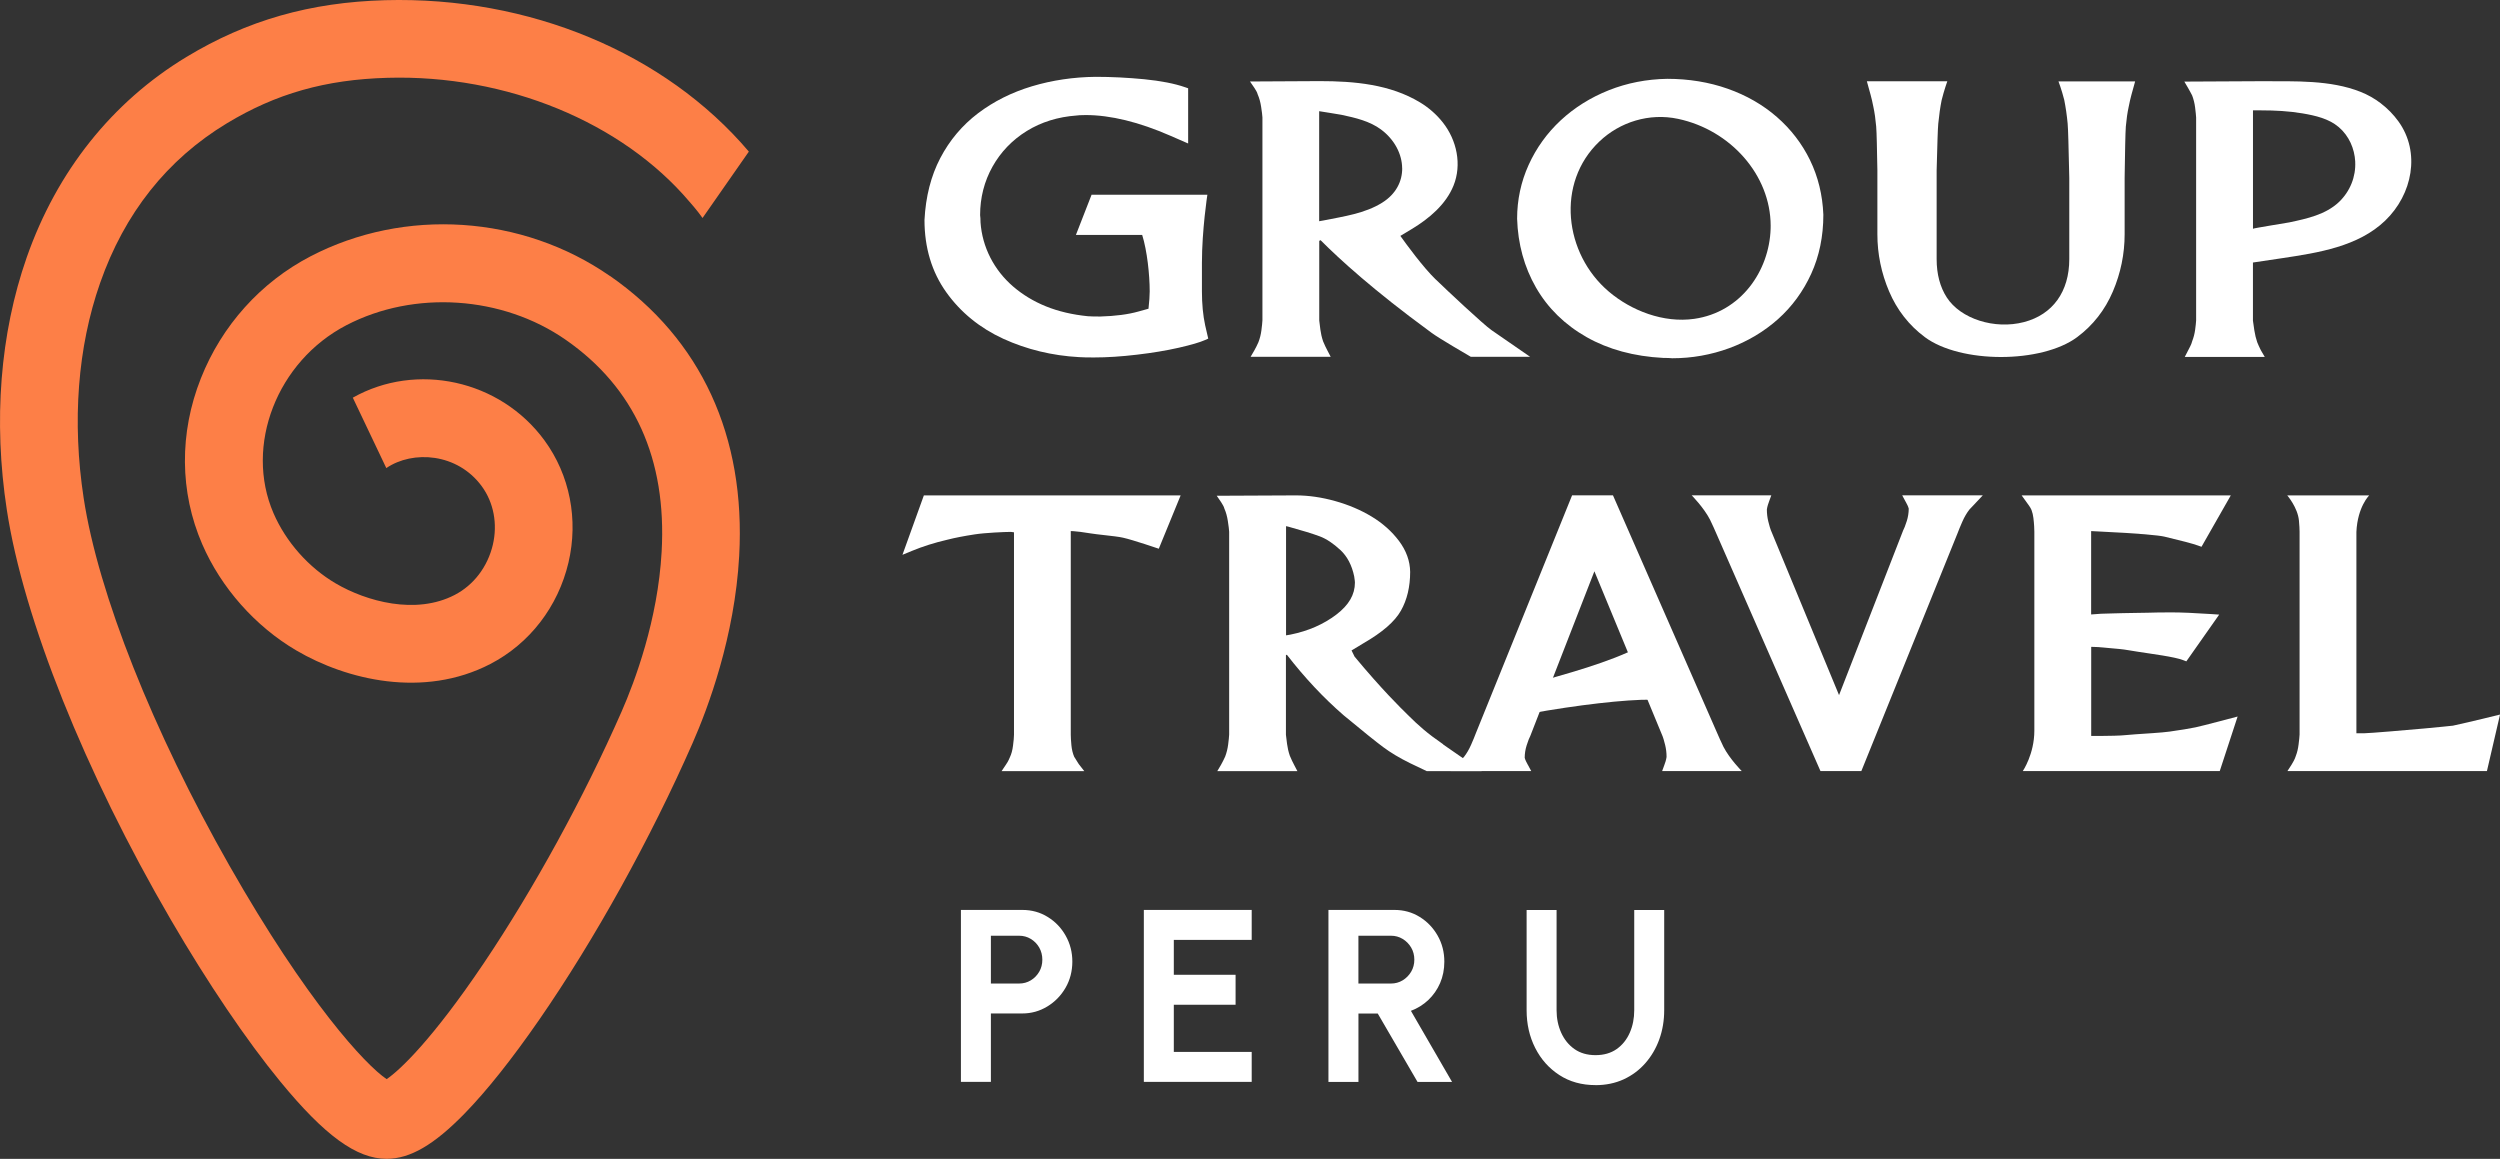 <svg viewBox="0 0 665.74 308.6" xmlns="http://www.w3.org/2000/svg" id="Layer_2">
  <rect x="0" y="0" width="665.74" height="308.6" fill="#333333" stroke="none"/>
  <defs>
    <style>
      .cls-1 {
        fill: #fff;
      }

      .cls-2 {
        fill: #fd7f47;
      }
    </style>
  </defs>
  <g id="Layer_1-2">
    <g id="Group_Travel_Color">
      <path d="M162.45,73.52c-23.36-16.25-54.67-18.31-79.76-5.26-13.26,6.9-23.63,18.43-29.19,32.47-5.79,14.59-5.67,30.27.34,44.16,5.01,11.6,14.16,21.93,25.1,28.34,13.27,7.79,33.81,12.83,51.63,3.59,10.46-5.42,18.05-15.27,20.81-27.01,2.69-11.45.36-23.3-6.38-32.52-11.85-16.2-34.14-20.94-51.05-11.39l8.92,18.75c7.05-4.81,18.95-4.01,25.43,4.85,3.17,4.34,4.24,10.01,2.94,15.57-1.38,5.86-5.09,10.74-10.18,13.37-10.36,5.37-23.52,1.7-31.65-3.07-7.23-4.24-13.27-11.06-16.58-18.71-7.78-17.99.93-40.45,19.42-50.06,18.07-9.4,41.54-7.84,58.4,3.89,18.32,12.74,26.92,31.73,25.54,56.43-1.01,18.21-7.13,34.51-10.68,42.61-10.01,22.79-23.38,47.2-36.69,66.98-13.7,20.34-22.37,28.51-25.86,30.86-5.65-3.76-21.32-20.74-41.85-56.82-20.44-35.93-34.95-72.52-38.83-97.89-3.12-20.39-1.61-40.2,4.37-57.28,6.51-18.61,17.86-32.92,33.71-42.51,13.12-7.95,26.33-11.69,42.82-12.15,31.64-.9,62.45,11.79,80.45,33.03h0s0,0,0,0c0,0,1.98,2.2,3.45,4.3l12.33-17.68h0s0,0,0,0C177.1,14.07,140.88-.99,102.59.05c-19.99.55-36.82,5.36-52.96,15.13C29.84,27.16,15.14,45.62,7.11,68.56.02,88.83-1.81,112.08,1.82,135.8c4.43,28.97,20.76,69.78,43.69,109.15,9.8,16.82,20.14,32.11,29.12,43.05,11.85,14.43,20.33,20.59,28.33,20.59,6.24,0,12.65-3.73,20.78-12.08,5.94-6.1,12.61-14.5,19.85-24.96,14.8-21.4,29.69-48.27,40.86-73.71,4.12-9.38,11.2-28.31,12.39-49.78,1.77-31.9-10.12-57.69-34.39-74.57Z" class="cls-2"></path>
      <path d="M382.31,74.41c-3.39-3.3-7.76-9.29-9.4-11.59,0,0,3-1.8,3.01-1.81,4.66-2.8,9.14-6.59,11.15-11.59,2.25-5.58.89-12.06-2.84-16.8-1.67-2.12-3.75-3.95-6.11-5.37-7.95-4.8-17.45-5.65-26.69-5.65l-18.56.1,1.17,1.71c.13.19.29.47.5.82.22.38.29.61.32.74l.07.2c.41.93.71,2.02.9,3.25.2,1.29.32,2.27.35,2.85v54.02c-.03.6-.12,1.49-.27,2.67-.14,1.11-.41,2.17-.8,3.18-.09.25-.27.61-.52,1.11-.26.51-.45.88-.59,1.11l-.97,1.66h21.33l-.84-1.61c-.14-.26-.33-.65-.59-1.17-.24-.49-.44-.95-.59-1.33-.36-1.07-.6-2.13-.73-3.13-.14-1.07-.24-1.91-.3-2.43v-21.21l.35-.18c5.2,5.22,14.3,13.48,28.88,24.16l.66.49c1.96,1.47,9.86,6.05,10.19,6.24l.29.17h15.79l-10.29-7.11c-2.03-1.39-11.91-10.63-14.87-13.52ZM373.4,44.81c.02,3.46-1.63,6.84-5.31,9.15-4.62,2.9-10.28,3.67-15.6,4.74l-1.2.21v-29.3s5.52.87,5.91.96c3.71.79,7.55,1.67,10.58,3.93,3.56,2.65,5.59,6.53,5.61,10.32Z" class="cls-1"></path>
      <path d="M482.01,42.65c-2.14-4.39-5.12-8.26-8.84-11.5-3.72-3.24-8.12-5.77-13.09-7.52-4.95-1.75-10.36-2.64-16.1-2.64-5.48.09-10.71,1.11-15.56,3.04-4.85,1.93-9.15,4.62-12.79,8-3.64,3.38-6.52,7.38-8.56,11.88-2.04,4.5-3.07,9.32-3.07,14.34.21,6.72,1.9,12.88,5.03,18.33,3.14,5.46,7.67,9.9,13.47,13.19,5.79,3.28,12.63,5.14,20.41,5.54.53,0,.95,0,1.29.02.33.01.68.04,1.14.07,5.19,0,10.29-.9,15.16-2.69,4.87-1.79,9.23-4.39,12.96-7.71,3.73-3.33,6.72-7.4,8.86-12.1,2.14-4.69,3.23-9.97,3.23-15.68v-.04c-.21-5.26-1.41-10.15-3.55-14.54ZM471.52,60.07c0,.28,0,.55-.01.83-.34,11.24-7.9,22.24-20.36,24.01-8.16,1.16-16.74-2.17-22.73-7.26-11.91-10.11-14.12-28.93-2.51-39.97,5.46-5.2,13.28-7.66,20.95-6.03,13.98,2.97,24.63,14.97,24.66,28.42Z" class="cls-1"></path>
      <path d="M290.67,51.89l-4.16,10.67h17.63s.01,0,.02,0c1.32,4.23,2,10.62,2,15.02,0,1.14-.11,2.7-.32,4.63l-2.66.74c-2.72.77-6.16,1.23-10.2,1.34-1.54,0-2.65-.03-3.29-.08-4.1-.41-7.86-1.29-11.16-2.63-3.29-1.33-6.23-3.12-8.77-5.31-2.51-2.17-4.55-4.76-6.05-7.69-1.49-2.93-2.37-6.1-2.6-9.35,0-.44-.01-.8-.03-1.11-.02-.28-.05-.59-.08-.83,0-4.65,1.11-8.99,3.3-12.91,2.19-3.91,5.26-7.1,9.12-9.49,3.86-2.38,8.29-3.77,13.28-4.13.33-.05,1.02-.12,2.43-.12,6.61,0,14.2,1.86,22.57,5.52l4.7,2.05v-14.7l-.78-.27c-2.83-.99-6.5-1.7-10.92-2.14-4.36-.42-8.71-.64-12.94-.64-5.89.06-11.59.91-16.93,2.51-5.37,1.61-10.21,4.03-14.39,7.2-4.19,3.18-7.57,7.19-10.04,11.92-2.48,4.73-3.89,10.26-4.21,16.5,0,7.37,1.95,13.84,5.79,19.22,3.83,5.37,8.95,9.54,15.21,12.41,6.22,2.84,13,4.49,20.15,4.88.89.06,2.17.09,3.91.09,3.53,0,7.4-.25,11.51-.74,4.09-.48,7.83-1.1,11.13-1.85,3.35-.77,5.64-1.44,7.01-2.05l.85-.38-.82-3.55c-.57-2.64-.86-5.68-.86-9.05v-7.56c0-8.79,1.45-18.15,1.45-18.15h-30.88Z" class="cls-1"></path>
      <path d="M634,27.51c-1.64-1.25-3.46-2.29-5.42-3.06-8.05-3.19-17.44-2.78-26.01-2.82-.53,0-1.06,0-1.59,0,0,0-19.3.1-19.3.1l.97,1.65c.14.23.33.58.58,1.04.25.47.44.83.53,1,.38,1,.65,2.07.79,3.2.15,1.21.24,2.11.27,2.68v54.02c-.03.6-.12,1.43-.27,2.55-.14,1.03-.41,2.05-.79,3.02l-.04.14c-.08.34-.25.75-.48,1.21-.27.54-.48.94-.62,1.21l-.83,1.61h21.31l-.97-1.66c-.05-.09-.11-.21-.19-.36l-.47-1c-.19-.41-.33-.71-.39-.92-.33-.96-.58-2.02-.76-3.15-.18-1.17-.31-2.07-.37-2.58v-15.48c2.57-.38,5.14-.77,7.72-1.15,9.73-1.46,20.3-3.1,27.49-10,7.26-6.97,9.5-18.18,3.52-26.45-1.3-1.8-2.88-3.42-4.68-4.79ZM627.18,43.06c.21,3.96-1.35,7.91-4.33,10.74-3.52,3.34-8.49,4.42-13.21,5.42-.67.14-9.68,1.56-9.68,1.7v-31.53h2.19c3.67,0,7.36.19,10.98.8,3.42.58,7.02,1.4,9.66,3.65,2.76,2.35,4.21,5.74,4.4,9.21Z" class="cls-1"></path>
      <path d="M548.15,21.64s.87,2.26,1.55,4.97c.39,1.95.7,4.08.91,6.33.14,1.49.26,6.99.34,10.63.04,1.92.07,3.43.09,3.8v21.64c0,8.65-4.4,14.76-12.06,16.76-7.83,2.04-16.86-.84-20.56-6.56-1.79-2.77-2.7-6.21-2.7-10.2v-23.64c.02-.41.05-1.65.09-3.22.08-3.06.2-7.69.34-9.2.22-2.26.52-4.39.9-6.28.69-2.76,1.51-5.02,1.51-5.02h-21.42l.99,3.59c.24.87.49,1.92.75,3.26.32,1.49.57,3.23.74,5.19.14,1.5.23,6.87.28,9.75.02.95.03,1.66.04,1.88v17.08c0,5.22,1.05,10.34,3.13,15.22,2.1,4.93,5.29,9.01,9.5,12.15,4.74,3.53,12.52,5.3,20.29,5.3s15.55-1.77,20.29-5.3c4.21-3.14,7.4-7.22,9.5-12.15,2.08-4.88,3.13-10,3.13-15.22v-14.97c0-.27.02-1.23.04-2.52.05-3.41.15-9.76.28-11.22.17-1.94.42-3.69.75-5.2.25-1.28.5-2.37.74-3.24l.99-3.58h-20.42Z" class="cls-1"></path>
      <path d="M240.33,147.74l2.49-1.03c2.9-1.2,6.09-2.21,9.51-3,1.92-.49,4.36-.97,7.25-1.41,2.77-.43,7.91-.65,9.63-.66l.81.11v53.92c0,.63-.09,1.61-.26,2.91-.15,1.21-.43,2.25-.86,3.14-.18.45-.37.83-.54,1.13-.2.33-.36.59-.49.78l-1.15,1.71h22.01l-1.39-1.78c-.05-.07-.11-.16-.19-.28l-1.1-1.76c-.38-.89-.63-1.91-.74-3.05-.11-1.18-.17-2.15-.17-2.8v-54.25l.74.03c.96.06,2.45.25,4.55.59.9.15,2.25.3,3.67.46,1.87.21,4,.45,4.94.68,2.66.59,9.54,2.94,9.54,2.94l5.82-14.2h-68.38l-5.7,15.82Z" class="cls-1"></path>
      <path d="M384.34,198.22c-2.08-1.43-3.86-2.77-5.29-3.99-1.5-1.29-2.72-2.41-3.72-3.43l-.54-.53c-1.7-1.66-6.84-6.69-14.07-15.41l-.81-1.65,3.15-1.9c5.08-2.93,8.36-5.78,10.01-8.71,1.63-2.88,2.45-6.35,2.45-10.31-.04-2.89-1.04-5.67-2.99-8.26-1.9-2.52-4.34-4.7-7.27-6.47-2.9-1.75-6.17-3.14-9.72-4.13-3.56-1-7.08-1.51-10.47-1.51l-21.06.1,1.18,1.72c.13.19.29.46.49.82.22.38.3.61.32.74l.07.2c.41.92.71,2.01.9,3.25.2,1.3.32,2.27.35,2.85v54.02c-.03.61-.12,1.51-.27,2.67-.14,1.1-.41,2.17-.79,3.18-.09.25-.27.62-.53,1.11-.26.51-.45.88-.59,1.11l-.98,1.66h21.33l-.84-1.61c-.14-.27-.33-.65-.59-1.17-.24-.49-.44-.94-.59-1.33-.36-1.07-.6-2.13-.73-3.13-.14-1.07-.24-1.91-.3-2.43v-21.21l.24-.12c4.72,6.1,9.8,11.52,15.14,16.14,5.12,4.24,8.56,7.01,10.5,8.45,1.98,1.48,4.37,2.91,7.13,4.27l4.5,2.15h14.63l-10.28-7.11ZM342.47,140.11l.68.16c3.67,1.01,6.46,1.87,8.3,2.56,1.74.65,3.58,1.87,5.48,3.63,1.84,1.7,3.08,4.08,3.69,7.05.16,1.01.19,1.45.19,1.63,0,3.19-1.61,5.97-4.92,8.5-3.4,2.6-7.52,4.4-12.23,5.35l-1.19.2v-29.09Z" class="cls-1"></path>
      <path d="M653.12,193.25c-.41.07-4.19.42-7.52.74-4.17.39-14.81,1.28-16.09,1.28h-2.01v-53.63c.3-6.67,3.4-9.72,3.41-9.72h-21.83s2.8,3.22,3.12,6.73c.11,1.24.17,2.23.17,2.94v54.02c-.03.61-.12,1.51-.27,2.67-.14,1.11-.37,2.09-.71,2.97-.15.47-.33.92-.56,1.34-.24.45-.44.8-.6,1.05l-1.1,1.7h53.13l3.49-15.06s-7.59,1.9-12.62,2.98Z" class="cls-1"></path>
      <path d="M584.64,193.69c-1.65.34-3.97.72-6.88,1.13-2.19.31-6.66.54-9.07.72-1.37.1-2.36.17-2.8.23-1.02.13-4.49.21-6.49.21h-2.52v-23.73c1.3.02,2.43.09,3.34.19.37.04.93.09,1.59.15,1.54.13,3.64.31,4.86.54.79.14,1.77.29,2.85.46,3.51.55,9.49,1.3,11.78,2.18l.91.35,8.75-12.45-2.04-.14c-4.5-.3-8.07-.45-10.59-.45-1.88,0-5.49.03-6.46.09-.48.01-1.45.03-2.52.04-1.52.02-3.24.04-4,.07-.54.02-1.42.04-2.35.06-1.33.03-2.76.06-3.5.1-.86.04-1.74.1-2.64.19v-22.2l2.16.11c10.71.5,15.89,1.02,17.37,1.37,4.48,1.06,7.47,1.85,8.87,2.35l.99.35,7.8-13.68h-55.69l1.98,2.75c.27.37.49.77.64,1.12.25.68.42,1.38.51,2.15.1.84.17,1.57.2,2.22.04.67.05,1.14.05,1.43v52.97c0,6.26-3.08,10.77-3.08,10.77h52.45l4.76-14.53s-9.56,2.55-11.23,2.88Z" class="cls-1"></path>
      <path d="M406.88,203.69l.88,1.64h-21.46l1.92-2.04c.13-.14.26-.27.38-.41.17-.18.6-.64,1.23-1.29.73-.92,1.37-2.02,1.92-3.27.55-1.26.99-2.31,1.27-3.08l25.62-63.33h10.89l27.75,63.3c.3.66,1.02,2.38,1.67,3.66,1.67,3.24,4.87,6.46,4.87,6.46h-21.2l.55-1.5c.09-.25.21-.61.36-1.05.12-.39.21-.79.27-1.2,0-1.11-.13-2.19-.38-3.2-.32-1.31-.55-1.99-.67-2.3l-18.17-43.95-17.1,43.93-.06.12c-.16.3-.45.95-.88,2.31-.33,1.03-.51,2.14-.52,3.3.08.32.2.63.35.94.2.41.37.73.5.96Z" class="cls-1"></path>
      <path d="M437.68,171.62l-1.37.72c-7.2,3.81-19.26,7.25-30.11,10.11l-.89.23.49,7.63,1.31-.24c12.99-2.36,25.83-3.83,32.74-3.75l1.46.02-3.64-14.72Z" class="cls-1"></path>
      <path d="M507.43,133.55l-.88-1.64h21.46l-1.92,2.04c-.13.14-.26.27-.38.41-.17.18-.6.64-1.23,1.29-.73.92-1.37,2.02-1.92,3.27-.55,1.26-.99,2.31-1.27,3.08l-25.62,63.33h-10.89l-27.75-63.3c-.3-.66-1.02-2.38-1.67-3.66-1.67-3.24-4.87-6.46-4.87-6.46h21.2l-.55,1.5c-.09.25-.21.61-.36,1.05-.12.39-.21.79-.27,1.2,0,1.11.13,2.19.38,3.2.32,1.31.55,1.99.67,2.3l18.17,43.95,17.1-43.93.06-.12c.16-.3.45-.95.88-2.31.33-1.03.51-2.14.52-3.3-.08-.32-.2-.63-.35-.94-.2-.41-.37-.73-.5-.96Z" class="cls-1"></path>
      <g>
        <path d="M255.89,288.11v-45.8h16.36c2.49,0,4.74.62,6.75,1.87,2.02,1.24,3.62,2.91,4.79,5,1.18,2.09,1.77,4.39,1.77,6.9s-.61,4.9-1.82,6.98c-1.21,2.08-2.83,3.74-4.86,4.97-2.03,1.23-4.24,1.85-6.64,1.85h-8.37v18.22h-7.98ZM263.87,261.91h7.52c1.13,0,2.17-.28,3.11-.85.94-.57,1.68-1.33,2.24-2.29.56-.96.83-2.03.83-3.21s-.28-2.28-.83-3.24c-.56-.96-1.3-1.72-2.24-2.29-.94-.57-1.98-.85-3.11-.85h-7.52v12.72Z" class="cls-1"></path>
        <path d="M304.6,288.11v-45.8h28.72v7.98h-20.74v9.29h16.45v7.98h-16.45v12.56h20.74v7.98h-28.72Z" class="cls-1"></path>
        <path d="M353.76,288.11v-45.8h17.57c2.49,0,4.73.62,6.74,1.87,2.01,1.24,3.6,2.91,4.78,4.99,1.18,2.08,1.77,4.39,1.77,6.92,0,2.07-.38,3.98-1.13,5.71-.75,1.73-1.8,3.23-3.14,4.5-1.34,1.27-2.88,2.22-4.63,2.88l10.96,18.94h-9.19l-10.6-18.22h-5.14v18.22h-7.98ZM361.74,261.91h8.67c1.13,0,2.17-.28,3.11-.85.94-.57,1.69-1.33,2.26-2.29.57-.96.85-2.03.85-3.21s-.28-2.28-.85-3.24c-.57-.96-1.32-1.72-2.26-2.29-.94-.57-1.97-.85-3.11-.85h-8.67v12.72Z" class="cls-1"></path>
        <path d="M424.88,288.96c-3.66,0-6.88-.89-9.63-2.68-2.76-1.79-4.9-4.19-6.43-7.21-1.53-3.02-2.29-6.37-2.29-10.06v-26.69h7.98v26.69c0,2.18.41,4.18,1.23,6,.82,1.82,2,3.27,3.53,4.35,1.54,1.08,3.41,1.62,5.61,1.62s4.1-.54,5.63-1.62c1.53-1.08,2.69-2.53,3.49-4.35.8-1.82,1.19-3.82,1.19-6v-26.69h7.98v26.69c0,2.77-.44,5.36-1.31,7.77-.87,2.41-2.12,4.53-3.73,6.36-1.61,1.83-3.54,3.26-5.77,4.29-2.24,1.02-4.73,1.54-7.47,1.54Z" class="cls-1"></path>
      </g>
    </g>
  </g>
</svg>